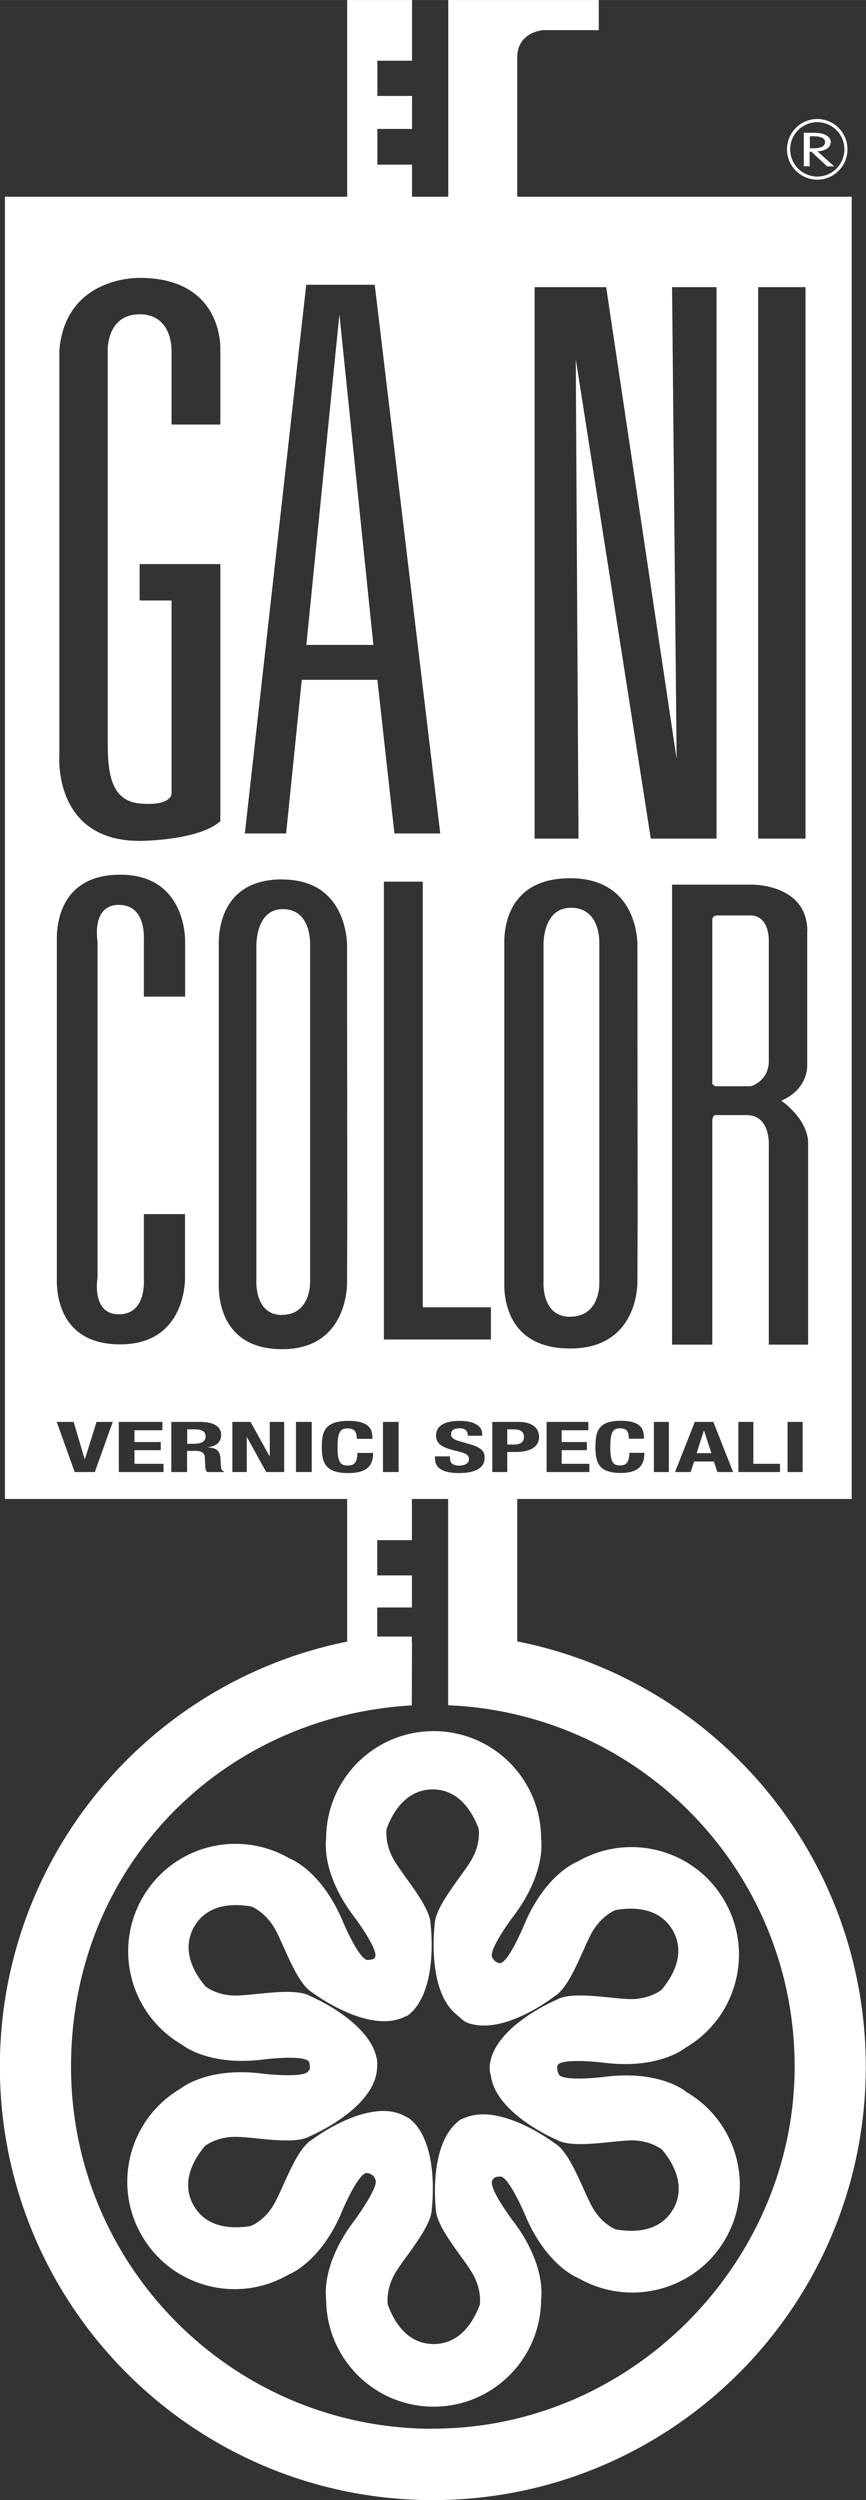 <?xml version="1.0" encoding="UTF-8"?>
<svg xmlns="http://www.w3.org/2000/svg" id="Livello_1" data-name="Livello 1" viewBox="0 0 75.73 218.38" width="800" height="2307">
  <rect x="0" y="0" width="75.73" height="218.38" fill="#333333" stroke="none"/>
  <defs>
    <style>
      .cls-1 {
        fill: #fff;
        stroke-width: 0px;
      }
    </style>
  </defs>
  <path class="cls-1" d="M49.85,115.01c2.52,0,2.56-2.64,2.56-2.87v-29.77c0-.24.04-3.08-2.48-3.08s-2.4,3.29-2.4,3.29v29.36s-.21,3.08,2.32,3.08Z"/>
  <polygon class="cls-1" points="29.68 27.45 26.79 56.33 32.65 56.33 29.68 27.45"/>
  <path class="cls-1" d="M45.82,125.52c0-.43-.25-.67-.91-.67h-.55v1.33h.59c.52,0,.87-.21.87-.66Z"/>
  <path class="cls-1" d="M24.65,114.85c2.44,0,2.47-2.63,2.47-2.87v-29.49c0-.25.04-3.08-2.39-3.08s-2.31,3.28-2.31,3.28v29.09s-.21,3.08,2.23,3.08Z"/>
  <path class="cls-1" d="M62.63,94.88h3.04s1.56-.45,1.56-2.19v-10.46s.12-2.27-1.64-2.27h-2.9s-.4.02-.4.37v14.34s.14.21.34.21Z"/>
  <polygon class="cls-1" points="61.55 124.97 60.92 126.93 62.21 126.93 61.57 124.97 61.55 124.97"/>
  <path class="cls-1" d="M17.02,124.85h-.65v1.26h.58c.66,0,1.03-.19,1.03-.66,0-.4-.33-.6-.95-.6Z"/>
  <path class="cls-1" d="M45.23,143.37v-12.44h29.25V17.18h-29.25V5.02c0-2.23,2.24-2.39,2.24-2.39h4.89V0h-13.16v17.18h-3.17v-2.8h-3.03v-3.12h3.03v-2.88h-3.03v-3.08h3.03V0h-5.67v17.18H.43v113.75h29.93v12.46c-17.32,3.48-30.37,18.77-30.37,37.13,0,20.9,16.95,37.86,37.86,37.86s37.86-16.96,37.86-37.86c0-18.4-13.11-33.72-30.49-37.15ZM51.53,128.58h-3.73v-4.38h3.65v.73h-2.33v1.03h2.2v.71h-2.2v1.19h2.42v.72ZM54.29,128.66c-1.98,0-2.22-.95-2.22-2.29s.25-2.27,2.22-2.27,2.02.93,2.02,1.57h-1.32c0-.64-.19-.91-.79-.91-.66,0-.83.44-.83,1.68,0,1.33.28,1.56.84,1.56.47,0,.82-.16.82-1.1h1.32c0,.94-.35,1.76-2.07,1.76ZM58.49,128.58h-1.31v-4.38h1.31v4.38ZM62.73,128.58l-.3-.92h-1.73l-.3.92h-1.37l1.73-4.38h1.62l1.73,4.38h-1.37ZM68.22,128.58h-3.65v-4.38h1.31v3.66h2.33v.72ZM70.19,128.58h-1.32v-4.38h1.32v4.38ZM66.3,25.08h4.14v48.17h-4.14V25.08ZM70.59,81.34v11.72s.12,2.06-2.27,3.08c0,0,2.35,1.58,2.35,3.73v17.58h-3.44v-17.33s.2-2.72-1.94-2.72h-2.68s-.32-.05-.32.53v19.52h-3.52v-40.18h6.97s4.86-.09,4.86,4.08ZM46.74,25.08h6.27l6.16,41.2-.4-41.2h3.89v48.17h-5.75l-6.56-41.88.24,41.88h-3.84V25.08ZM49.86,76.71c6.05,0,5.88,5.84,5.88,5.84l.02,23.87-.02,5.53s.17,5.84-5.88,5.84-5.76-5.35-5.76-5.84v-29.4c0-.49-.29-5.84,5.76-5.84ZM43.05,124.2h2.31c1.33,0,1.78.66,1.78,1.31,0,.91-.82,1.32-2.07,1.32h-.71v1.75h-1.31v-4.38ZM42.93,114.2v2.8h-9.36v-39.99h3.4v37.18h5.95ZM40.22,128.01c.41,0,.79-.18.79-.55,0-.39-.3-.54-1.17-.74-1.17-.28-1.71-.59-1.71-1.33,0-.85.78-1.28,2.02-1.28,1.17,0,2.02.34,2.02,1.18v.12h-1.26c0-.41-.21-.65-.71-.65-.6,0-.75.25-.75.51s.12.43.67.6l1.01.29c.99.29,1.25.63,1.25,1.16,0,.93-.84,1.35-2.27,1.35s-2.07-.47-2.07-1.27v-.19h1.31v.14c0,.4.17.67.87.67ZM34.86,124.2v4.38h-1.37v-4.38h1.37ZM26.79,24.87h5.98l5.73,47.93h-4.01l-1.49-13.42h-6.61l-1.37,13.42h-3.61l5.37-47.93ZM24.68,76.82c5.83,0,5.67,5.83,5.67,5.83l.02,23.85-.02,5.52s.16,5.83-5.67,5.83-5.55-5.35-5.55-5.83v-29.38c0-.47-.28-5.83,5.55-5.83ZM5.19,66.01V30.58c.56-6.51,7.02-6.31,7.02-6.31,7.41,0,7.06,6.31,7.06,6.31v6.5h-4.27v-6.5s.09-3.13-2.79-3.13-2.79,3.13-2.79,3.13v33.91c0,2.5.04,5.43,2.79,5.69,2.75.25,2.79-.82,2.79-.82v-16.91h-2.79v-3.18h7.06v22.46c-1.93,1.72-7.06,1.72-7.06,1.72-7.58,0-7.02-7.43-7.02-7.43ZM8.3,128.58h-1.77l-1.57-4.38h1.48l.96,3.24h.03l1.01-3.24h1.42l-1.57,4.38ZM14.3,128.58h-3.91v-4.38h3.81v.73h-2.44v1.03h2.3v.71h-2.3v1.19h2.54v.72ZM10.52,117.43c-5.84,0-5.55-5.35-5.55-5.83s0-29.37,0-29.37c0-.48-.28-5.83,5.55-5.83s5.67,5.83,5.67,5.83v4.82h-3.61v-4.82c0-.24.24-3.19-2.19-3.19s-1.86,3.19-1.86,3.19v29.37s-.57,3.2,1.86,3.2,2.19-2.96,2.19-3.2v-5.55h3.6v5.55s.17,5.83-5.67,5.83ZM19.62,128.58h-1.5c-.13-.13-.16-.29-.17-.46l-.04-.84c-.02-.35-.26-.55-.81-.55h-.74v1.85h-1.38v-4.38h2.54c1.13,0,1.82.38,1.82,1.13,0,.59-.36.98-1.14,1.08v.02c.93.07,1.08.4,1.1,1.33,0,.46.04.69.31.78v.04ZM24.85,128.58h-1.57l-1.69-3.06h-.01v3.06h-1.26v-4.38h1.59l1.66,2.99h.02v-2.99h1.26v4.38ZM27.26,128.58h-1.38v-4.38h1.38v4.38ZM28.14,126.38c0-1.32.26-2.27,2.32-2.27s2.11.93,2.11,1.57h-1.37c0-.64-.2-.91-.82-.91-.7,0-.86.44-.86,1.68,0,1.33.29,1.56.88,1.56.49,0,.85-.16.85-1.1h1.38c0,.94-.36,1.76-2.17,1.76-2.06,0-2.32-.95-2.32-2.29ZM37.86,212.15c-17.48,0-31.65-14.16-31.65-31.63s13.19-30.61,29.8-31.56v-.06l.02-5.45h-.02v-.5h-3.02v-2.54h3.03v-2.8h-3.03v-3.08h3.03v-3.6h3.17v17.98h0s0,.04,0,.04c16.85.7,30.3,14.52,30.3,31.56s-14.17,31.63-31.64,31.63Z"/>
  <path class="cls-1" d="M59.98,182.69s-2.31-1.94-7.28-1.26c0,0-3.72.44-3.85-.3,0,0-.18-.3-.11-.67.12-.74,3.88-.31,3.88-.31,4.96.68,7.29-1.26,7.29-1.26,4.5-2.61,6.05-8.35,3.45-12.85-2.6-4.51-8.35-6.03-12.86-3.43,0,0-2.83,1.03-4.73,5.68,0,0-1.44,3.43-2.14,3.18-.46-.15-.53-.42-.53-.42-.58-.49,1.66-3.49,1.66-3.49,3.08-3.96,2.56-6.93,2.56-6.93,0-5.21-4.2-9.42-9.4-9.42s-9.4,4.21-9.4,9.42c0,0-.52,2.97,2.55,6.93,0,0,2.24,3,1.67,3.49-.15.14-.51.14-.51.14-.71.26-2.18-3.19-2.18-3.19-1.89-4.64-4.73-5.67-4.73-5.67-4.51-2.61-10.26-1.08-12.85,3.42-2.6,4.5-1.05,10.25,3.46,12.86,0,0,2.31,1.94,7.28,1.26,0,0,3.71-.44,3.84.3.13.73-.05.66-.05.66-.13.74-3.87.32-3.87.32-4.96-.68-7.28,1.25-7.28,1.25-4.5,2.6-6.06,8.35-3.46,12.86,2.6,4.5,8.35,6.03,12.85,3.42,0,0,2.85-1.04,4.73-5.67,0,0,1.47-3.45,2.18-3.19,0,0,.55.08.66.54.43.52-1.74,3.5-1.74,3.5-3.07,3.96-2.55,6.94-2.55,6.94,0,5.2,4.2,9.42,9.4,9.42s9.4-4.22,9.4-9.42c0,0,.52-2.98-2.56-6.94,0,0-2.24-2.99-1.66-3.47,0,0,.09-.29.57-.26.71-.26,2.18,3.18,2.18,3.18,1.89,4.64,4.73,5.68,4.73,5.68,4.51,2.59,10.26,1.07,12.86-3.43,2.59-4.5,1.05-10.25-3.46-12.85ZM58.85,192.99c-.89,1.54-2.62,2.15-4.99,1.75,0,0-1.23-.45-2.07-1.96-.84-1.51-1.9-4.77-3.28-5.57,0,0-4.67-3.55-7.84-2.23-.44.15-.5.24-.5.24-2.74,2.06-2.06,7.69-2.06,7.69,0,1.6,2.3,4.15,3.18,5.62.89,1.49.67,2.78.67,2.78-.84,2.25-2.25,3.44-4.04,3.44s-3.18-1.19-4.01-3.44c0,0-.22-1.3.66-2.78.89-1.47,3.19-4.03,3.19-5.62,0,0,.74-5.81-2-7.89l-.66-.33c-3.16-1.33-7.82,2.21-7.82,2.21-1.37.8-2.44,4.06-3.28,5.57-.84,1.51-2.07,1.97-2.07,1.97-2.37.39-4.1-.24-4.99-1.78-.89-1.54-.57-3.34.97-5.2,0,0,1.01-.84,2.74-.81,1.72.02,5.09.74,6.46-.06,0,0,5.41-2.27,5.84-5.68,0,0,.07-.51.03-.87-.43-3.4-5.84-5.68-5.84-5.68-1.38-.79-4.73-.08-6.46-.05-1.73.03-2.73-.82-2.73-.82-1.54-1.84-1.86-3.66-.96-5.21.89-1.54,2.61-2.16,4.99-1.75,0,0,1.23.46,2.07,1.97.84,1.51,1.9,4.77,3.28,5.56,0,0,4.69,3.52,7.86,2.19l.47-.2c2.73-2.07,2-7.91,2-7.91,0-1.59-2.3-4.14-3.18-5.62-.89-1.48-.67-2.78-.67-2.78.83-2.24,2.26-3.44,4.03-3.44s3.18,1.2,4.02,3.44c0,0,.22,1.3-.67,2.78-.89,1.48-3.18,4.03-3.18,5.62,0,0-.74,5.82,2,7.9,0,0,.55.51.73.59,3.17,1.34,7.74-2.25,7.74-2.25,1.38-.8,2.44-4.06,3.28-5.58.85-1.5,2.07-1.96,2.07-1.96,2.38-.41,4.11.23,5,1.77.89,1.55.56,3.34-.97,5.19,0,0-1.01.84-2.74.82-1.72-.03-5.08-.74-6.46.06,0,0-5.41,2.27-5.83,5.68,0,0-.05.53.09.91.43,3.4,5.77,5.64,5.77,5.64,1.38.79,4.74.09,6.47.05,1.72-.03,2.74.81,2.74.81,1.53,1.85,1.85,3.67.96,5.22Z"/>
  <path class="cls-1" d="M71.47,15.69c1.46,0,2.64-1.19,2.64-2.65s-1.19-2.65-2.64-2.65-2.65,1.19-2.65,2.65,1.19,2.65,2.65,2.65ZM71.47,10.67c1.31,0,2.37,1.06,2.37,2.37s-1.06,2.38-2.37,2.38-2.37-1.07-2.37-2.38,1.06-2.37,2.37-2.37Z"/>
  <path class="cls-1" d="M70.82,13.25h.13l1.38,1.28h.62l-1.46-1.31c.71-.04,1.16-.36,1.16-.82,0-.27-.2-.51-.51-.64-.26-.12-.58-.17-1.1-.17h-.75v2.93h.51v-1.28ZM70.82,11.9h.3c.67,0,1.03.17,1.03.5,0,.36-.35.55-1.01.55h-.32v-1.06Z"/>
</svg>
